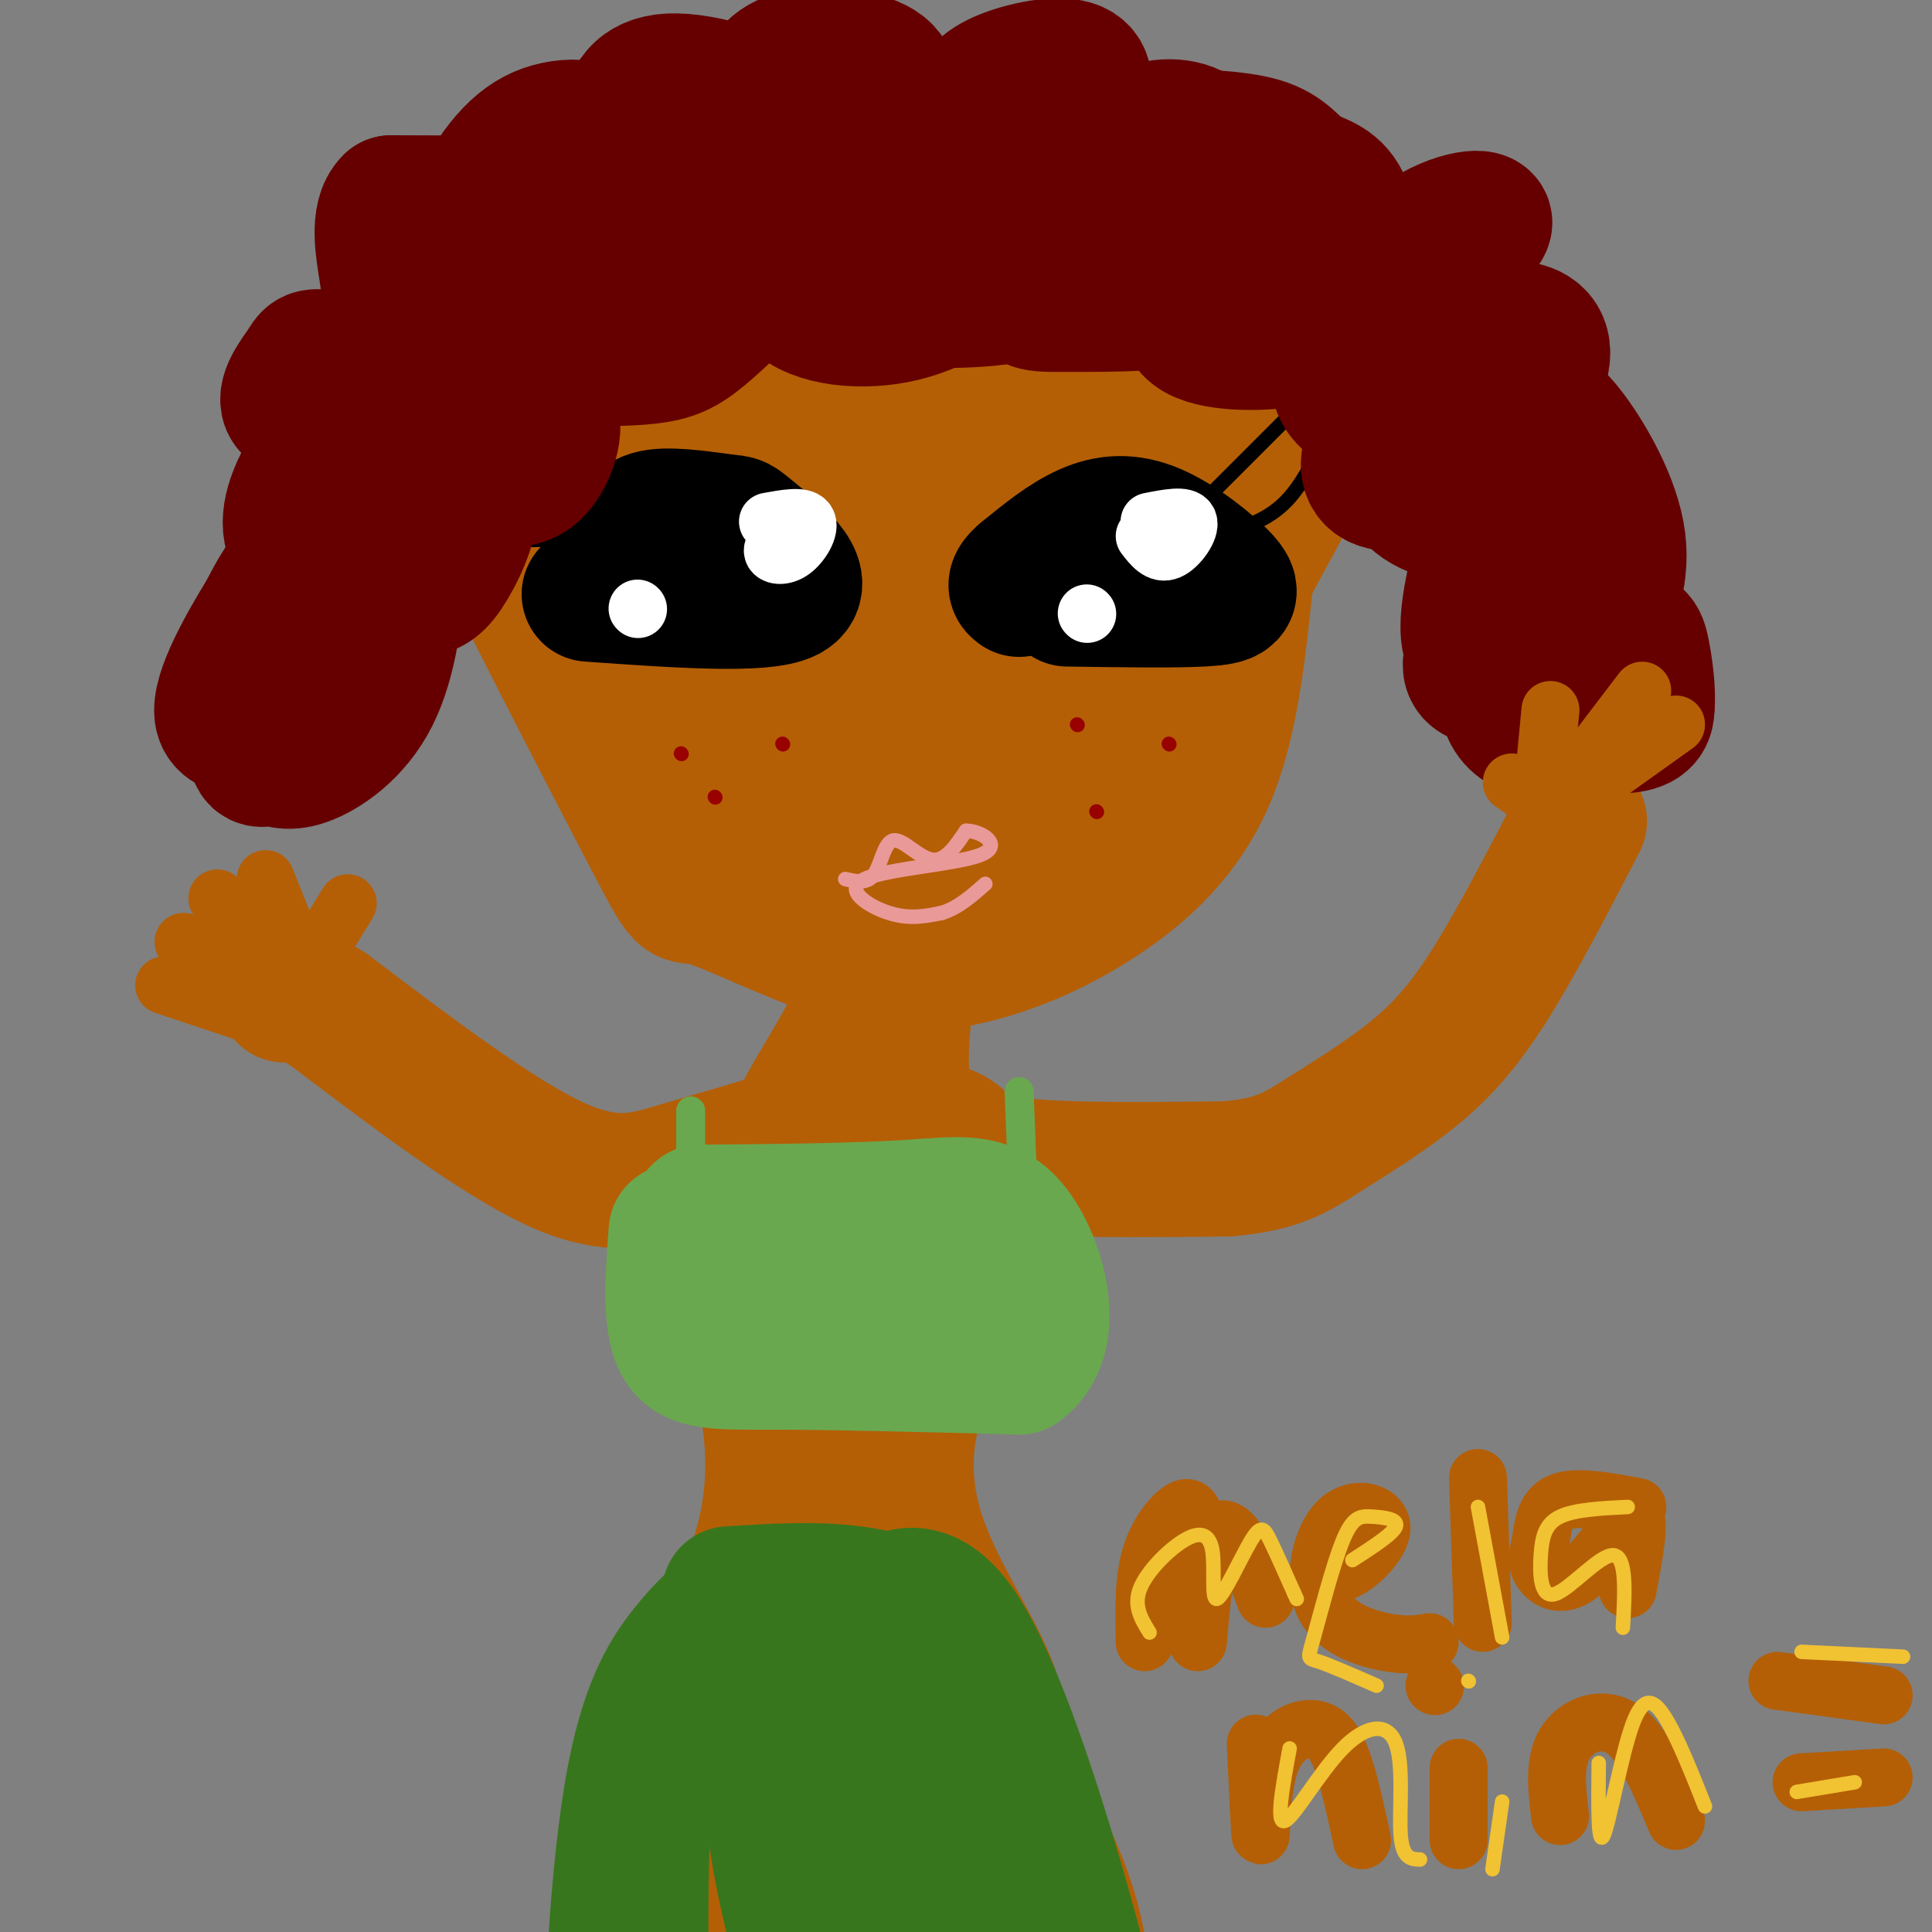 <svg viewBox='0 0 400 400' version='1.1' xmlns='http://www.w3.org/2000/svg' xmlns:xlink='http://www.w3.org/1999/xlink'><rect x="0" y="0" width="400" height="400" fill="#808080" stroke="none"/><g fill='none' stroke='#b45f06' stroke-width='28' stroke-linecap='round' stroke-linejoin='round'><path d='M94,85c-2.204,-0.936 -4.407,-1.872 4,16c8.407,17.872 27.426,54.554 36,71c8.574,16.446 6.705,12.658 12,14c5.295,1.342 17.756,7.815 28,11c10.244,3.185 18.272,3.080 27,1c8.728,-2.080 18.158,-6.137 27,-12c8.842,-5.863 17.098,-13.532 22,-25c4.902,-11.468 6.451,-26.734 8,-42'/><path d='M258,119c7.549,-15.763 22.423,-34.169 5,-41c-17.423,-6.831 -67.141,-2.087 -101,2c-33.859,4.087 -51.859,7.518 -60,7c-8.141,-0.518 -6.423,-4.986 -2,2c4.423,6.986 11.549,25.424 19,40c7.451,14.576 15.225,25.288 23,36'/><path d='M142,165c7.587,9.282 15.056,14.489 19,17c3.944,2.511 4.363,2.328 7,3c2.637,0.672 7.492,2.201 10,-2c2.508,-4.201 2.667,-14.132 0,-27c-2.667,-12.868 -8.162,-28.674 -13,-39c-4.838,-10.326 -9.018,-15.174 -14,-18c-4.982,-2.826 -10.765,-3.631 -15,-2c-4.235,1.631 -6.921,5.698 -8,9c-1.079,3.302 -0.552,5.841 0,10c0.552,4.159 1.130,9.940 7,18c5.870,8.060 17.033,18.400 23,24c5.967,5.600 6.739,6.460 13,7c6.261,0.540 18.010,0.761 24,0c5.990,-0.761 6.222,-2.503 7,-6c0.778,-3.497 2.102,-8.751 3,-14c0.898,-5.249 1.371,-10.495 0,-17c-1.371,-6.505 -4.584,-14.269 -8,-20c-3.416,-5.731 -7.035,-9.427 -10,-12c-2.965,-2.573 -5.276,-4.021 -11,-4c-5.724,0.021 -14.862,1.510 -24,3'/><path d='M152,95c-7.194,3.389 -13.179,10.363 -16,20c-2.821,9.637 -2.479,21.938 -2,29c0.479,7.062 1.095,8.884 6,13c4.905,4.116 14.099,10.527 23,14c8.901,3.473 17.508,4.008 24,1c6.492,-3.008 10.870,-9.559 13,-14c2.130,-4.441 2.014,-6.773 0,-15c-2.014,-8.227 -5.924,-22.348 -9,-29c-3.076,-6.652 -5.316,-5.836 -8,-6c-2.684,-0.164 -5.812,-1.307 -9,-1c-3.188,0.307 -6.437,2.063 -9,4c-2.563,1.937 -4.441,4.053 -6,12c-1.559,7.947 -2.798,21.724 -2,29c0.798,7.276 3.632,8.050 6,10c2.368,1.950 4.270,5.077 11,8c6.730,2.923 18.289,5.641 29,3c10.711,-2.641 20.575,-10.642 25,-16c4.425,-5.358 3.412,-8.074 3,-13c-0.412,-4.926 -0.224,-12.063 -3,-18c-2.776,-5.937 -8.517,-10.675 -13,-14c-4.483,-3.325 -7.710,-5.236 -12,-6c-4.290,-0.764 -9.645,-0.382 -15,0'/><path d='M188,106c-4.744,0.795 -9.104,2.784 -13,6c-3.896,3.216 -7.326,7.659 -10,11c-2.674,3.341 -4.591,5.580 -5,16c-0.409,10.420 0.688,29.019 3,38c2.312,8.981 5.837,8.343 9,9c3.163,0.657 5.962,2.611 10,3c4.038,0.389 9.315,-0.785 13,-2c3.685,-1.215 5.780,-2.471 9,-8c3.220,-5.529 7.567,-15.330 10,-25c2.433,-9.670 2.954,-19.208 0,-25c-2.954,-5.792 -9.383,-7.836 -14,-9c-4.617,-1.164 -7.422,-1.447 -11,1c-3.578,2.447 -7.929,7.625 -11,13c-3.071,5.375 -4.860,10.948 -6,19c-1.140,8.052 -1.630,18.582 -2,24c-0.370,5.418 -0.620,5.723 5,6c5.620,0.277 17.111,0.527 24,-1c6.889,-1.527 9.176,-4.832 15,-13c5.824,-8.168 15.183,-21.199 20,-36c4.817,-14.801 5.090,-31.372 2,-37c-3.090,-5.628 -9.545,-0.314 -16,5'/><path d='M220,101c-5.624,5.148 -11.684,15.516 -14,26c-2.316,10.484 -0.889,21.082 0,26c0.889,4.918 1.241,4.155 6,5c4.759,0.845 13.924,3.296 21,1c7.076,-2.296 12.063,-9.341 15,-20c2.937,-10.659 3.824,-24.933 4,-31c0.176,-6.067 -0.360,-3.928 -4,-3c-3.640,0.928 -10.384,0.643 -14,2c-3.616,1.357 -4.104,4.355 -5,7c-0.896,2.645 -2.199,4.938 -3,9c-0.801,4.062 -1.099,9.894 2,13c3.099,3.106 9.595,3.485 14,1c4.405,-2.485 6.719,-7.834 8,-14c1.281,-6.166 1.529,-13.147 1,-18c-0.529,-4.853 -1.835,-7.576 -9,-9c-7.165,-1.424 -20.190,-1.550 -27,-1c-6.810,0.550 -7.405,1.775 -8,3'/><path d='M207,98c-2.455,0.715 -4.591,1.002 -7,5c-2.409,3.998 -5.091,11.706 -5,16c0.091,4.294 2.955,5.174 6,6c3.045,0.826 6.270,1.598 8,-1c1.730,-2.598 1.966,-8.565 1,-13c-0.966,-4.435 -3.135,-7.338 -7,-9c-3.865,-1.662 -9.425,-2.083 -14,-2c-4.575,0.083 -8.164,0.672 -10,8c-1.836,7.328 -1.917,21.396 -2,28c-0.083,6.604 -0.166,5.744 2,8c2.166,2.256 6.583,7.628 11,13'/><path d='M190,157c1.833,2.167 0.917,1.083 0,0'/><path d='M178,166c0.000,0.000 0.000,29.000 0,29'/><path d='M178,195c0.638,6.537 2.233,8.381 0,14c-2.233,5.619 -8.295,15.014 -11,20c-2.705,4.986 -2.055,5.563 -6,7c-3.945,1.437 -12.485,3.733 -20,6c-7.515,2.267 -14.004,4.505 -26,-1c-11.996,-5.505 -29.498,-18.752 -47,-32'/><path d='M68,209c-9.333,-5.833 -9.167,-4.417 -9,-3'/><path d='M191,183c-2.732,16.792 -5.464,33.583 -4,42c1.464,8.417 7.125,8.458 10,10c2.875,1.542 2.964,4.583 12,6c9.036,1.417 27.018,1.208 45,1'/><path d='M254,242c10.537,-0.841 14.381,-3.442 20,-7c5.619,-3.558 13.013,-8.073 19,-13c5.987,-4.927 10.568,-10.265 16,-19c5.432,-8.735 11.716,-20.868 18,-33'/><path d='M146,254c2.780,5.762 5.560,11.524 9,22c3.440,10.476 7.542,25.667 3,43c-4.542,17.333 -17.726,36.810 -24,52c-6.274,15.190 -5.637,26.095 -5,37'/><path d='M129,408c-0.667,10.500 0.167,18.250 1,26'/><path d='M212,253c-8.366,11.076 -16.732,22.152 -21,33c-4.268,10.848 -4.439,21.468 -1,32c3.439,10.532 10.489,20.978 14,29c3.511,8.022 3.484,13.621 4,20c0.516,6.379 1.576,13.537 -1,21c-2.576,7.463 -8.788,15.232 -15,23'/><path d='M192,411c-3.000,4.667 -3.000,4.833 -3,5'/><path d='M171,341c-2.493,3.574 -4.986,7.148 -7,14c-2.014,6.852 -3.548,16.983 -4,27c-0.452,10.017 0.178,19.919 1,24c0.822,4.081 1.835,2.342 3,2c1.165,-0.342 2.481,0.712 5,-5c2.519,-5.712 6.240,-18.191 8,-29c1.760,-10.809 1.559,-19.947 1,-24c-0.559,-4.053 -1.477,-3.022 -3,-3c-1.523,0.022 -3.652,-0.965 -6,0c-2.348,0.965 -4.917,3.883 -7,6c-2.083,2.117 -3.682,3.433 -6,11c-2.318,7.567 -5.355,21.383 -5,28c0.355,6.617 4.101,6.033 9,6c4.899,-0.033 10.949,0.483 17,1'/><path d='M194,341c8.444,15.067 16.889,30.133 22,41c5.111,10.867 6.889,17.533 8,26c1.111,8.467 1.556,18.733 2,29'/><path d='M186,351c-2.743,0.271 -5.486,0.542 -8,10c-2.514,9.458 -4.799,28.104 -4,31c0.799,2.896 4.680,-9.958 6,-22c1.320,-12.042 0.077,-23.273 -2,-28c-2.077,-4.727 -4.990,-2.950 -7,-2c-2.010,0.950 -3.118,1.072 -4,3c-0.882,1.928 -1.537,5.663 -2,9c-0.463,3.337 -0.732,6.276 0,8c0.732,1.724 2.466,2.233 5,-4c2.534,-6.233 5.867,-19.210 8,-35c2.133,-15.790 3.067,-34.395 4,-53'/><path d='M182,268c0.466,-11.946 -0.369,-15.310 -2,-15c-1.631,0.310 -4.059,4.296 -5,11c-0.941,6.704 -0.395,16.128 1,21c1.395,4.872 3.640,5.193 5,-1c1.360,-6.193 1.836,-18.901 1,-25c-0.836,-6.099 -2.984,-5.588 -6,-6c-3.016,-0.412 -6.898,-1.748 -9,0c-2.102,1.748 -2.422,6.579 0,9c2.422,2.421 7.587,2.432 11,0c3.413,-2.432 5.073,-7.309 5,-10c-0.073,-2.691 -1.878,-3.198 -4,-3c-2.122,0.198 -4.561,1.099 -7,2'/><path d='M172,251c-2.122,1.578 -3.927,4.524 -6,9c-2.073,4.476 -4.412,10.481 -1,17c3.412,6.519 12.577,13.551 16,29c3.423,15.449 1.105,39.317 2,55c0.895,15.683 5.003,23.183 7,17c1.997,-6.183 1.884,-26.049 2,-20c0.116,6.049 0.462,38.014 1,45c0.538,6.986 1.269,-11.007 2,-29'/><path d='M195,374c0.524,-6.464 0.833,-8.125 0,-10c-0.833,-1.875 -2.810,-3.964 -4,2c-1.190,5.964 -1.595,19.982 -2,34'/></g>
<g fill='none' stroke='#000000' stroke-width='28' stroke-linecap='round' stroke-linejoin='round'><path d='M122,123c18.043,1.284 36.086,2.568 41,0c4.914,-2.568 -3.301,-8.987 -7,-12c-3.699,-3.013 -2.880,-2.619 -6,-3c-3.120,-0.381 -10.177,-1.537 -14,-1c-3.823,0.537 -4.411,2.769 -5,5'/><path d='M131,112c-1.333,2.167 -2.167,5.083 -3,8'/><path d='M221,124c11.048,0.164 22.096,0.329 28,0c5.904,-0.329 6.665,-1.150 4,-4c-2.665,-2.850 -8.756,-7.729 -14,-10c-5.244,-2.271 -9.641,-1.935 -14,0c-4.359,1.935 -8.679,5.467 -13,9'/><path d='M212,119c-2.333,2.000 -1.667,2.500 -1,3'/></g>
<g fill='none' stroke='#ffffff' stroke-width='12' stroke-linecap='round' stroke-linejoin='round'><path d='M161,113c0.000,0.000 0.100,0.100 0.1,0.1'/><path d='M164,110c-2.006,1.512 -4.012,3.024 -4,4c0.012,0.976 2.042,1.417 4,0c1.958,-1.417 3.845,-4.690 3,-6c-0.845,-1.310 -4.423,-0.655 -8,0'/><path d='M132,126c0.000,0.000 0.100,0.100 0.1,0.1'/><path d='M237,111c1.489,1.933 2.978,3.867 5,3c2.022,-0.867 4.578,-4.533 4,-6c-0.578,-1.467 -4.289,-0.733 -8,0'/><path d='M225,127c0.000,0.000 0.100,0.100 0.1,0.1'/></g>
<g fill='none' stroke='#000000' stroke-width='3' stroke-linecap='round' stroke-linejoin='round'><path d='M131,109c-6.583,-2.667 -13.167,-5.333 -16,-8c-2.833,-2.667 -1.917,-5.333 -1,-8'/><path d='M124,110c-7.000,1.333 -14.000,2.667 -18,1c-4.000,-1.667 -5.000,-6.333 -6,-11'/><path d='M251,102c0.000,0.000 17.000,-17.000 17,-17'/><path d='M255,110c4.167,-1.417 8.333,-2.833 12,-7c3.667,-4.167 6.833,-11.083 10,-18'/></g>
<g fill='none' stroke='#ea9999' stroke-width='3' stroke-linecap='round' stroke-linejoin='round'><path d='M175,182c2.280,0.524 4.560,1.048 6,-1c1.440,-2.048 2.042,-6.667 4,-7c1.958,-0.333 5.274,3.619 8,4c2.726,0.381 4.863,-2.810 7,-6'/><path d='M200,172c3.262,0.013 7.915,3.045 3,5c-4.915,1.955 -19.400,2.834 -24,5c-4.600,2.166 0.686,5.619 5,7c4.314,1.381 7.657,0.691 11,0'/><path d='M195,189c3.333,-1.000 6.167,-3.500 9,-6'/></g>
<g fill='none' stroke='#990000' stroke-width='3' stroke-linecap='round' stroke-linejoin='round'><path d='M141,156c0.000,0.000 0.100,0.100 0.1,0.1'/><path d='M162,154c0.000,0.000 0.100,0.100 0.1,0.1'/><path d='M148,165c0.000,0.000 0.100,0.100 0.1,0.1'/><path d='M223,150c0.000,0.000 0.100,0.100 0.1,0.1'/><path d='M242,154c0.000,0.000 0.100,0.100 0.1,0.1'/><path d='M227,168c0.000,0.000 0.100,0.100 0.1,0.1'/></g>
<g fill='none' stroke='#660000' stroke-width='28' stroke-linecap='round' stroke-linejoin='round'><path d='M121,53c-2.708,5.537 -5.417,11.073 -4,14c1.417,2.927 6.959,3.243 10,1c3.041,-2.243 3.580,-7.047 0,-9c-3.580,-1.953 -11.279,-1.054 -17,0c-5.721,1.054 -9.466,2.265 -12,9c-2.534,6.735 -3.859,18.995 -3,25c0.859,6.005 3.900,5.754 7,6c3.100,0.246 6.258,0.989 9,-2c2.742,-2.989 5.069,-9.711 2,-13c-3.069,-3.289 -11.535,-3.144 -20,-3'/><path d='M93,81c-5.729,1.951 -10.053,8.328 -13,14c-2.947,5.672 -4.519,10.639 -5,15c-0.481,4.361 0.127,8.116 1,10c0.873,1.884 2.010,1.896 4,2c1.990,0.104 4.834,0.298 7,0c2.166,-0.298 3.654,-1.090 6,-5c2.346,-3.910 5.550,-10.940 4,-15c-1.550,-4.060 -7.854,-5.150 -15,-1c-7.146,4.150 -15.134,13.539 -19,18c-3.866,4.461 -3.609,3.992 -5,10c-1.391,6.008 -4.430,18.493 -5,24c-0.570,5.507 1.329,4.036 3,4c1.671,-0.036 3.113,1.362 7,0c3.887,-1.362 10.218,-5.486 14,-13c3.782,-7.514 5.013,-18.420 5,-24c-0.013,-5.580 -1.272,-5.836 -3,-6c-1.728,-0.164 -3.927,-0.236 -7,0c-3.073,0.236 -7.021,0.782 -10,3c-2.979,2.218 -4.990,6.109 -7,10'/><path d='M55,127c-3.825,6.200 -9.889,16.698 -9,21c0.889,4.302 8.729,2.406 13,1c4.271,-1.406 4.971,-2.321 9,-8c4.029,-5.679 11.386,-16.122 15,-22c3.614,-5.878 3.486,-7.191 4,-13c0.514,-5.809 1.672,-16.112 2,-21c0.328,-4.888 -0.174,-4.360 -4,-5c-3.826,-0.640 -10.977,-2.449 -15,-2c-4.023,0.449 -4.919,3.154 -6,5c-1.081,1.846 -2.348,2.832 -1,4c1.348,1.168 5.312,2.517 10,2c4.688,-0.517 10.101,-2.902 20,-9c9.899,-6.098 24.282,-15.910 35,-26c10.718,-10.090 17.769,-20.459 20,-25c2.231,-4.541 -0.358,-3.256 -4,-2c-3.642,1.256 -8.337,2.481 -12,5c-3.663,2.519 -6.294,6.332 -9,10c-2.706,3.668 -5.487,7.191 -7,12c-1.513,4.809 -1.756,10.905 -2,17'/><path d='M114,71c3.195,3.408 12.181,3.429 18,3c5.819,-0.429 8.471,-1.307 12,-4c3.529,-2.693 7.936,-7.199 11,-10c3.064,-2.801 4.786,-3.895 6,-8c1.214,-4.105 1.920,-11.221 2,-15c0.080,-3.779 -0.468,-4.222 -2,-5c-1.532,-0.778 -4.049,-1.890 -7,-2c-2.951,-0.110 -6.336,0.783 -9,2c-2.664,1.217 -4.607,2.759 -6,7c-1.393,4.241 -2.235,11.181 -3,15c-0.765,3.819 -1.454,4.517 5,5c6.454,0.483 20.049,0.750 28,-1c7.951,-1.750 10.256,-5.516 15,-10c4.744,-4.484 11.925,-9.687 15,-14c3.075,-4.313 2.044,-7.738 0,-9c-2.044,-1.262 -5.101,-0.361 -8,0c-2.899,0.361 -5.641,0.183 -9,2c-3.359,1.817 -7.337,5.628 -10,9c-2.663,3.372 -4.013,6.306 -6,11c-1.987,4.694 -4.612,11.148 -1,15c3.612,3.852 13.461,5.100 22,3c8.539,-2.100 15.770,-7.550 23,-13'/><path d='M210,52c4.896,-3.607 5.636,-6.125 7,-10c1.364,-3.875 3.351,-9.106 1,-12c-2.351,-2.894 -9.041,-3.451 -14,-4c-4.959,-0.549 -8.186,-1.091 -12,5c-3.814,6.091 -8.213,18.814 -10,25c-1.787,6.186 -0.961,5.833 5,6c5.961,0.167 17.058,0.852 28,-2c10.942,-2.852 21.730,-9.240 27,-14c5.270,-4.760 5.024,-7.891 5,-10c-0.024,-2.109 0.176,-3.197 -1,-4c-1.176,-0.803 -3.726,-1.322 -7,-2c-3.274,-0.678 -7.272,-1.517 -11,0c-3.728,1.517 -7.184,5.388 -10,8c-2.816,2.612 -4.990,3.964 -6,8c-1.010,4.036 -0.856,10.757 0,14c0.856,3.243 2.414,3.010 10,3c7.586,-0.010 21.198,0.204 31,-3c9.802,-3.204 15.793,-9.824 19,-14c3.207,-4.176 3.631,-5.907 3,-7c-0.631,-1.093 -2.315,-1.546 -4,-2'/><path d='M271,37c-3.981,-0.313 -11.935,-0.097 -17,5c-5.065,5.097 -7.243,15.074 -4,20c3.243,4.926 11.906,4.801 24,1c12.094,-3.801 27.618,-11.278 32,-15c4.382,-3.722 -2.378,-3.690 -9,0c-6.622,3.690 -13.108,11.038 -16,15c-2.892,3.962 -2.192,4.539 -3,8c-0.808,3.461 -3.124,9.808 3,13c6.124,3.192 20.689,3.231 29,0c8.311,-3.231 10.368,-9.730 9,-13c-1.368,-3.270 -6.160,-3.309 -10,-3c-3.840,0.309 -6.726,0.968 -10,5c-3.274,4.032 -6.935,11.438 -8,17c-1.065,5.562 0.468,9.281 2,13'/><path d='M293,103c3.063,3.071 9.720,4.249 16,5c6.280,0.751 12.183,1.076 16,0c3.817,-1.076 5.549,-3.554 3,-5c-2.549,-1.446 -9.380,-1.861 -13,-2c-3.620,-0.139 -4.030,-0.002 -6,6c-1.970,6.002 -5.502,17.870 -5,24c0.502,6.130 5.038,6.523 10,7c4.962,0.477 10.352,1.038 14,0c3.648,-1.038 5.556,-3.676 5,-5c-0.556,-1.324 -3.575,-1.332 -6,0c-2.425,1.332 -4.258,4.006 -5,7c-0.742,2.994 -0.395,6.308 0,8c0.395,1.692 0.837,1.763 4,2c3.163,0.237 9.047,0.639 12,0c2.953,-0.639 2.977,-2.320 3,-4'/><path d='M341,146c0.312,-2.876 -0.408,-8.064 -1,-11c-0.592,-2.936 -1.055,-3.618 -5,-4c-3.945,-0.382 -11.372,-0.464 -15,-1c-3.628,-0.536 -3.457,-1.528 -5,2c-1.543,3.528 -4.801,11.575 -2,16c2.801,4.425 11.661,5.227 16,3c4.339,-2.227 4.155,-7.483 4,-11c-0.155,-3.517 -0.283,-5.294 -1,-7c-0.717,-1.706 -2.025,-3.340 -6,-4c-3.975,-0.660 -10.619,-0.347 -14,0c-3.381,0.347 -3.499,0.729 -5,3c-1.501,2.271 -4.384,6.431 -1,8c3.384,1.569 13.036,0.545 18,-1c4.964,-1.545 5.239,-3.613 7,-8c1.761,-4.387 5.008,-11.093 4,-19c-1.008,-7.907 -6.271,-17.013 -10,-22c-3.729,-4.987 -5.922,-5.853 -11,-6c-5.078,-0.147 -13.039,0.427 -21,1'/><path d='M293,85c-5.223,1.503 -7.782,4.760 -9,8c-1.218,3.240 -1.096,6.461 3,7c4.096,0.539 12.168,-1.605 16,-3c3.832,-1.395 3.426,-2.043 4,-7c0.574,-4.957 2.129,-14.225 -1,-22c-3.129,-7.775 -10.942,-14.058 -19,-18c-8.058,-3.942 -16.362,-5.543 -23,-4c-6.638,1.543 -11.609,6.228 -15,11c-3.391,4.772 -5.200,9.629 -1,12c4.200,2.371 14.410,2.255 20,1c5.590,-1.255 6.561,-3.650 8,-5c1.439,-1.350 3.348,-1.657 4,-6c0.652,-4.343 0.048,-12.723 -2,-17c-2.048,-4.277 -5.541,-4.450 -8,-6c-2.459,-1.550 -3.886,-4.477 -9,-6c-5.114,-1.523 -13.915,-1.641 -19,-2c-5.085,-0.359 -6.453,-0.960 -8,1c-1.547,1.960 -3.274,6.480 -5,11'/><path d='M229,40c-0.589,2.495 0.437,3.231 4,4c3.563,0.769 9.662,1.571 13,0c3.338,-1.571 3.915,-5.514 0,-9c-3.915,-3.486 -12.323,-6.516 -17,-8c-4.677,-1.484 -5.622,-1.424 -8,0c-2.378,1.424 -6.189,4.212 -10,7'/><path d='M127,52c-6.251,-0.974 -12.501,-1.948 -17,0c-4.499,1.948 -7.246,6.817 -9,13c-1.754,6.183 -2.515,13.681 -3,17c-0.485,3.319 -0.693,2.460 2,3c2.693,0.540 8.286,2.481 12,-1c3.714,-3.481 5.550,-12.382 2,-16c-3.550,-3.618 -12.487,-1.952 -18,-1c-5.513,0.952 -7.601,1.189 -11,5c-3.399,3.811 -8.108,11.195 -11,17c-2.892,5.805 -3.968,10.032 0,12c3.968,1.968 12.980,1.676 18,1c5.020,-0.676 6.046,-1.738 9,-6c2.954,-4.262 7.834,-11.724 9,-16c1.166,-4.276 -1.381,-5.364 -4,-6c-2.619,-0.636 -5.309,-0.818 -8,-1'/><path d='M98,73c-3.829,0.092 -9.401,0.822 -13,2c-3.599,1.178 -5.224,2.806 -9,7c-3.776,4.194 -9.702,10.956 -13,17c-3.298,6.044 -3.967,11.371 -1,14c2.967,2.629 9.569,2.559 14,2c4.431,-0.559 6.689,-1.607 10,-5c3.311,-3.393 7.674,-9.130 9,-15c1.326,-5.870 -0.384,-11.875 -2,-15c-1.616,-3.125 -3.138,-3.372 -8,-4c-4.862,-0.628 -13.064,-1.636 -17,-2c-3.936,-0.364 -3.608,-0.082 -5,2c-1.392,2.082 -4.506,5.966 -3,8c1.506,2.034 7.632,2.219 12,2c4.368,-0.219 6.980,-0.843 12,-4c5.020,-3.157 12.449,-8.846 16,-16c3.551,-7.154 3.225,-15.772 3,-20c-0.225,-4.228 -0.350,-4.065 -4,-4c-3.650,0.065 -10.825,0.033 -18,0'/><path d='M81,42c-3.029,2.863 -1.603,10.021 -1,14c0.603,3.979 0.381,4.779 5,6c4.619,1.221 14.079,2.864 22,0c7.921,-2.864 14.302,-10.235 18,-16c3.698,-5.765 4.712,-9.925 4,-13c-0.712,-3.075 -3.150,-5.066 -6,-6c-2.850,-0.934 -6.112,-0.810 -9,0c-2.888,0.810 -5.403,2.308 -8,5c-2.597,2.692 -5.276,6.579 -6,10c-0.724,3.421 0.508,6.377 0,9c-0.508,2.623 -2.756,4.912 1,7c3.756,2.088 13.515,3.974 23,1c9.485,-2.974 18.694,-10.807 24,-17c5.306,-6.193 6.709,-10.747 8,-14c1.291,-3.253 2.470,-5.205 0,-7c-2.470,-1.795 -8.590,-3.431 -13,-4c-4.410,-0.569 -7.110,-0.070 -9,1c-1.890,1.070 -2.970,2.711 -5,7c-2.030,4.289 -5.008,11.225 -2,15c3.008,3.775 12.004,4.387 21,5'/><path d='M148,45c8.354,-0.972 18.739,-5.901 25,-10c6.261,-4.099 8.400,-7.367 10,-11c1.600,-3.633 2.662,-7.630 -1,-10c-3.662,-2.370 -12.049,-3.114 -17,-2c-4.951,1.114 -6.465,4.087 -8,8c-1.535,3.913 -3.090,8.766 1,12c4.090,3.234 13.825,4.849 24,4c10.175,-0.849 20.791,-4.160 28,-7c7.209,-2.840 11.011,-5.207 13,-8c1.989,-2.793 2.166,-6.012 -1,-7c-3.166,-0.988 -9.675,0.257 -14,2c-4.325,1.743 -6.464,3.986 -8,9c-1.536,5.014 -2.467,12.799 -3,17c-0.533,4.201 -0.669,4.817 5,6c5.669,1.183 17.142,2.934 24,3c6.858,0.066 9.102,-1.553 12,-4c2.898,-2.447 6.449,-5.724 10,-9'/><path d='M248,38c2.207,-3.507 2.724,-7.774 0,-10c-2.724,-2.226 -8.689,-2.411 -12,0c-3.311,2.411 -3.968,7.418 -4,11c-0.032,3.582 0.562,5.738 2,7c1.438,1.262 3.719,1.631 6,2'/></g>
<g fill='none' stroke='#6aa84f' stroke-width='28' stroke-linecap='round' stroke-linejoin='round'><path d='M140,255c-0.689,9.289 -1.378,18.578 1,23c2.378,4.422 7.822,3.978 20,4c12.178,0.022 31.089,0.511 50,1'/><path d='M211,283c8.310,-5.869 4.083,-21.042 -1,-28c-5.083,-6.958 -11.024,-5.702 -22,-5c-10.976,0.702 -26.988,0.851 -43,1'/><path d='M145,251c-3.845,2.726 8.042,9.042 21,12c12.958,2.958 26.988,2.560 28,2c1.012,-0.560 -10.994,-1.280 -23,-2'/></g>
<g fill='none' stroke='#6aa84f' stroke-width='6' stroke-linecap='round' stroke-linejoin='round'><path d='M143,251c0.000,0.000 0.000,-21.000 0,-21'/><path d='M212,252c0.000,0.000 -1.000,-26.000 -1,-26'/></g>
<g fill='none' stroke='#38761d' stroke-width='28' stroke-linecap='round' stroke-linejoin='round'><path d='M151,330c17.889,-1.133 35.778,-2.267 47,10c11.222,12.267 15.778,37.933 18,52c2.222,14.067 2.111,16.533 2,19'/><path d='M218,411c-0.167,5.500 -1.583,9.750 -3,14'/><path d='M157,332c-4.286,1.536 -8.571,3.071 -12,8c-3.429,4.929 -6.000,13.250 -8,19c-2.000,5.750 -3.429,8.929 -4,21c-0.571,12.071 -0.286,33.036 0,54'/><path d='M153,331c-3.554,3.024 -7.107,6.048 -11,11c-3.893,4.952 -8.125,11.833 -11,28c-2.875,16.167 -4.393,41.619 -4,52c0.393,10.381 2.696,5.690 5,1'/><path d='M178,343c-1.583,-4.750 -3.167,-9.500 -4,4c-0.833,13.500 -0.917,45.250 -1,77'/><path d='M162,353c-1.500,7.833 -3.000,15.667 -1,29c2.000,13.333 7.500,32.167 13,51'/><path d='M185,365c0.000,0.000 11.000,41.000 11,41'/><path d='M174,334c9.952,-0.994 19.905,-1.988 25,5c5.095,6.988 5.333,21.958 9,35c3.667,13.042 10.762,24.155 14,33c3.238,8.845 2.619,15.423 2,22'/><path d='M174,341c7.844,-8.711 15.689,-17.422 25,-3c9.311,14.422 20.089,51.978 25,71c4.911,19.022 3.956,19.511 3,20'/><path d='M191,353c2.867,1.400 5.733,2.800 8,4c2.267,1.200 3.933,2.200 6,12c2.067,9.800 4.533,28.400 7,47'/></g>
<g fill='none' stroke='#b45f06' stroke-width='12' stroke-linecap='round' stroke-linejoin='round'><path d='M34,204c0.000,0.000 21.000,7.000 21,7'/><path d='M38,195c0.000,0.000 21.000,5.000 21,5'/><path d='M45,186c0.000,0.000 13.000,9.000 13,9'/><path d='M55,182c0.000,0.000 8.000,20.000 8,20'/><path d='M72,187c0.000,0.000 -8.000,13.000 -8,13'/><path d='M313,162c0.000,0.000 10.000,7.000 10,7'/><path d='M321,147c0.000,0.000 -2.000,21.000 -2,21'/><path d='M340,143c0.000,0.000 -16.000,21.000 -16,21'/><path d='M347,150c0.000,0.000 -14.000,10.000 -14,10'/><path d='M237,340c-0.132,-6.088 -0.265,-12.175 1,-17c1.265,-4.825 3.927,-8.387 6,-10c2.073,-1.613 3.555,-1.278 4,6c0.445,7.278 -0.149,21.497 0,21c0.149,-0.497 1.040,-15.711 3,-21c1.960,-5.289 4.989,-0.654 7,3c2.011,3.654 3.006,6.327 4,9'/><path d='M274,323c1.096,1.713 2.191,3.426 5,2c2.809,-1.426 7.330,-5.993 7,-9c-0.330,-3.007 -5.511,-4.456 -9,-1c-3.489,3.456 -5.285,11.815 -3,17c2.285,5.185 8.653,7.196 13,8c4.347,0.804 6.674,0.402 9,0'/><path d='M306,306c0.000,0.000 1.000,30.000 1,30'/><path d='M339,312c-6.350,-1.187 -12.701,-2.374 -16,-1c-3.299,1.374 -3.547,5.307 -4,8c-0.453,2.693 -1.111,4.144 0,6c1.111,1.856 3.991,4.115 8,1c4.009,-3.115 9.145,-11.604 11,-12c1.855,-0.396 0.427,7.302 -1,15'/><path d='M260,361c0.427,9.486 0.855,18.973 1,19c0.145,0.027 0.008,-9.405 2,-15c1.992,-5.595 6.113,-7.352 9,-7c2.887,0.352 4.539,2.815 6,7c1.461,4.185 2.730,10.093 4,16'/><path d='M302,366c0.000,0.000 0.000,15.000 0,15'/><path d='M297,349c0.000,0.000 0.100,0.100 0.1,0.1'/><path d='M323,376c-0.667,-5.578 -1.333,-11.156 1,-15c2.333,-3.844 7.667,-5.956 12,-3c4.333,2.956 7.667,10.978 11,19'/><path d='M368,348c0.000,0.000 22.000,3.000 22,3'/><path d='M373,369c0.000,0.000 17.000,-1.000 17,-1'/></g>
<g fill='none' stroke='#f1c232' stroke-width='3' stroke-linecap='round' stroke-linejoin='round'><path d='M238,338c-1.677,-2.717 -3.354,-5.434 -2,-9c1.354,-3.566 5.740,-7.982 9,-10c3.260,-2.018 5.396,-1.637 6,2c0.604,3.637 -0.323,10.532 1,10c1.323,-0.532 4.895,-8.489 7,-12c2.105,-3.511 2.744,-2.574 4,0c1.256,2.574 3.128,6.787 5,11'/><path d='M268,330c0.833,1.833 0.417,0.917 0,0'/><path d='M280,323c4.234,-2.734 8.468,-5.468 9,-7c0.532,-1.532 -2.636,-1.861 -5,-2c-2.364,-0.139 -3.922,-0.089 -6,5c-2.078,5.089 -4.675,15.216 -6,20c-1.325,4.784 -1.379,4.224 1,5c2.379,0.776 7.189,2.888 12,5'/><path d='M306,312c0.000,0.000 5.000,27.000 5,27'/><path d='M337,312c-5.466,0.270 -10.931,0.539 -14,2c-3.069,1.461 -3.740,4.113 -4,8c-0.260,3.887 -0.108,9.008 3,8c3.108,-1.008 9.174,-8.145 12,-8c2.826,0.145 2.413,7.573 2,15'/><path d='M267,362c-1.450,7.864 -2.900,15.729 -1,15c1.900,-0.729 7.148,-10.051 12,-15c4.852,-4.949 9.306,-5.525 11,-1c1.694,4.525 0.627,14.150 1,19c0.373,4.850 2.187,4.925 4,5'/><path d='M311,373c0.000,0.000 -2.000,14.000 -2,14'/><path d='M304,348c0.000,0.000 0.100,0.100 0.1,0.1'/><path d='M331,365c-0.095,8.804 -0.190,17.607 1,15c1.190,-2.607 3.667,-16.625 6,-23c2.333,-6.375 4.524,-5.107 7,-1c2.476,4.107 5.238,11.054 8,18'/><path d='M373,342c0.000,0.000 21.000,1.000 21,1'/><path d='M372,371c0.000,0.000 12.000,-2.000 12,-2'/></g>
</svg>